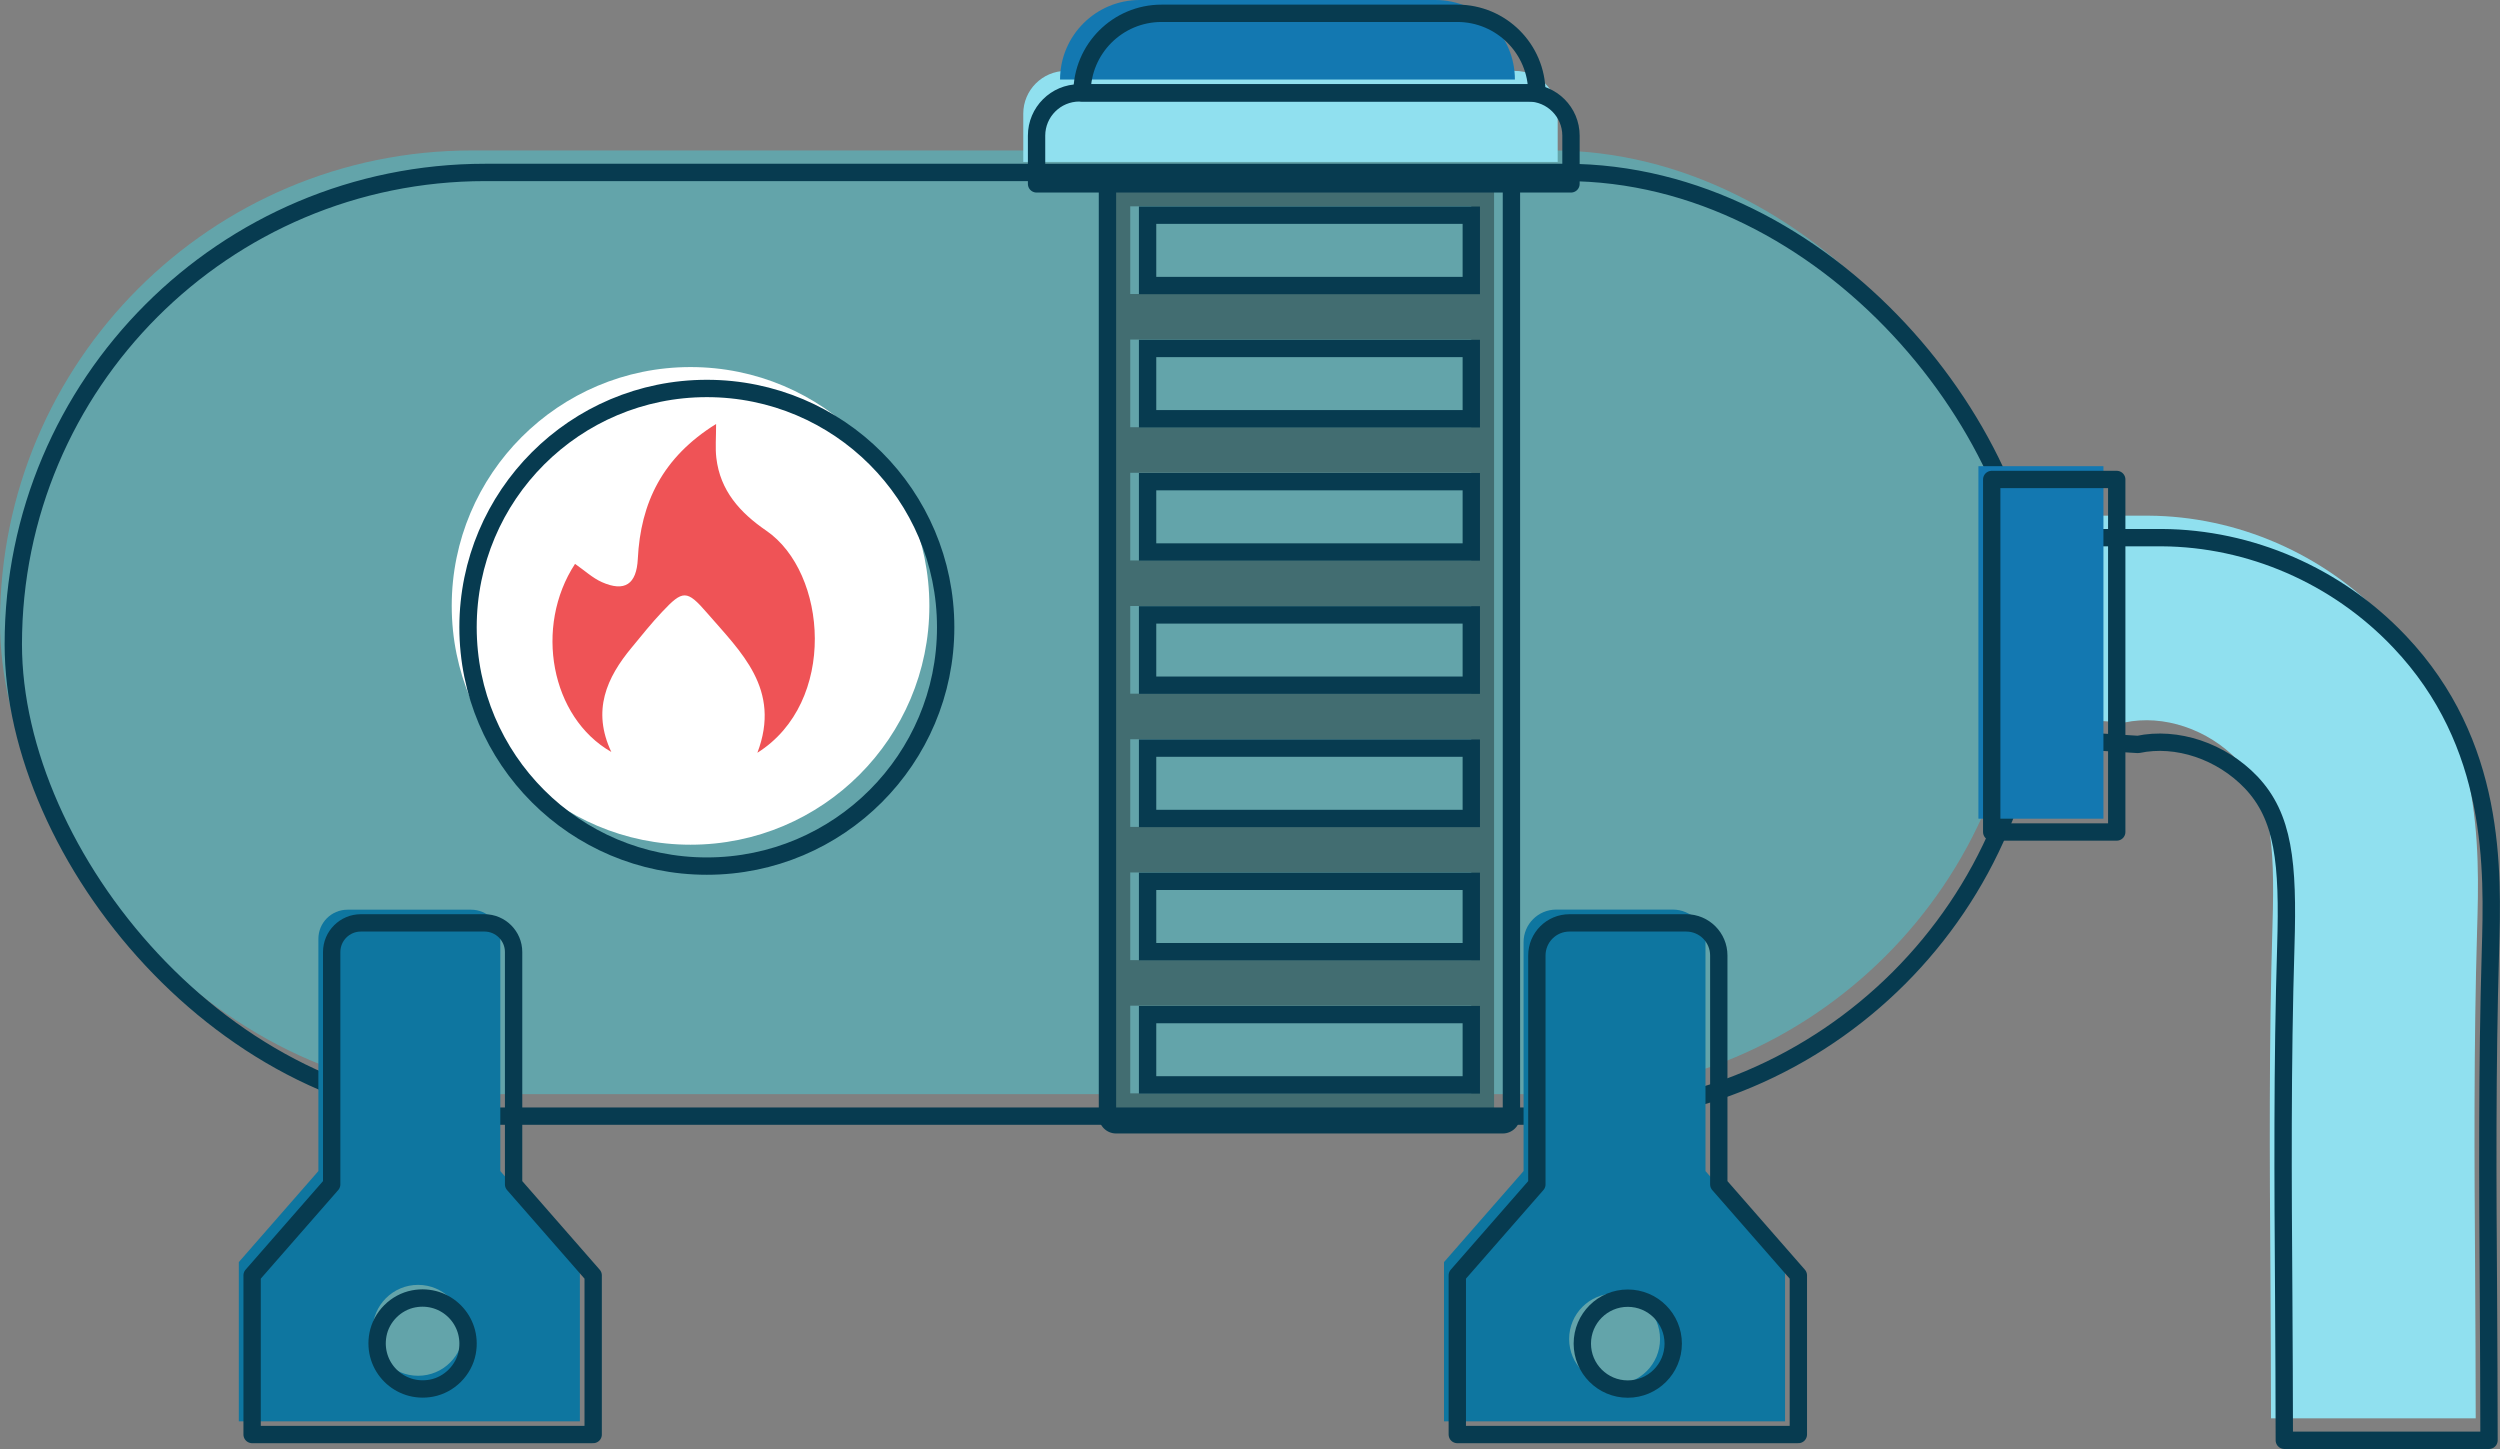 <?xml version="1.0" encoding="UTF-8"?><svg id="Capa_2" xmlns="http://www.w3.org/2000/svg" viewBox="0 0 216.17 125.29"><rect x="0" y="0" width="216.17" height="125.29" fill="#808080" stroke="none"/><defs><style>.cls-1{fill:#fff;}.cls-2{fill:#63a4aa;}.cls-3{fill:#0e76a0;}.cls-4{fill:#90e0ef;}.cls-5{fill:none;stroke:#073b50;stroke-linecap:round;stroke-linejoin:round;stroke-width:1.5px;}.cls-6{fill:#1378b1;}.cls-7{fill:#426d71;}.cls-8{fill:#073b50;}.cls-9{fill:#ef5356;}</style></defs><g id="Capa_4"><g><rect class="cls-2" x="0" y="13.01" width="175" height="81.6" rx="40.8" ry="40.8"/><path class="cls-4" d="M92.18,6.13h38.81c2.04,0,3.7,1.66,3.7,3.7v4.17h-46.21v-4.17c0-2.04,1.66-3.7,3.7-3.7Z"/><circle class="cls-1" cx="59.71" cy="52.39" r="20.65"/><path class="cls-7" d="M95.76,15.89V96.51h33.43V15.89h-33.43Zm31.46,78.65h-29.49v-7.58h29.49v7.58Zm0-19.1v7.58h-29.49v-7.58h29.49Zm0-11.52v7.58h-29.49v-7.58h29.49Zm0-11.52v7.58h-29.49v-7.58h29.49Zm0-11.52v7.58h-29.49v-7.58h29.49Zm0-11.52v7.58h-29.49v-7.58h29.49Zm-29.49-11.52h29.49v7.58h-29.49v-7.58Z"/><path class="cls-9" d="M49.71,48.75c.84,.58,1.52,1.22,2.32,1.58,2,.89,3.01,.18,3.12-2,.24-4.85,2.12-8.78,6.77-11.67,0,1.23-.08,2.09,.02,2.93,.33,2.84,2.05,4.74,4.31,6.29,5.3,3.62,6.17,14.85-.76,19.21,2.09-5.51-1.43-8.71-4.36-12.1-1.74-2.01-2.09-1.98-3.87-.09-.93,.98-1.77,2.04-2.63,3.08-2.18,2.62-3.46,5.46-1.77,9.04-5.24-2.99-6.69-10.83-3.14-16.26Z"/><rect class="cls-5" x="1.15" y="14.91" width="175" height="81.6" rx="40.8" ry="40.8"/><path class="cls-5" d="M93.33,8.03h38.81c2.04,0,3.7,1.66,3.7,3.7v4.17h-46.21v-4.17c0-2.04,1.66-3.7,3.7-3.7Z"/><circle class="cls-5" cx="61.12" cy="54.24" r="20.65"/><path class="cls-8" d="M129.94,15.89V96.51h-33.43V15.89h33.43m-31.46,9.55h29.49v-7.58h-29.49v7.58m0,11.52h29.49v-7.58h-29.49v7.58m0,11.52h29.49v-7.58h-29.49v7.58m0,11.52h29.49v-7.58h-29.49v7.58m0,11.52h29.49v-7.58h-29.49v7.58m0,11.52h29.49v-7.58h-29.49v7.58m0,11.52h29.49v-7.58h-29.49v7.58M129.94,14.39h-33.43c-.83,0-1.5,.67-1.5,1.5V96.51c0,.83,.67,1.5,1.5,1.5h33.43c.83,0,1.5-.67,1.5-1.5V15.89c0-.83-.67-1.5-1.5-1.5h0Zm-29.96,4.97h26.49v4.58h-26.49v-4.58h0Zm0,11.52h26.49v4.58h-26.49v-4.58h0Zm0,11.52h26.49v4.58h-26.49v-4.58h0Zm0,11.52h26.49v4.58h-26.49v-4.58h0Zm0,11.52h26.49v4.58h-26.49v-4.58h0Zm0,11.52h26.49v4.58h-26.49v-4.58h0Zm0,11.52h26.49v4.58h-26.49v-4.58h0Z"/><path class="cls-4" d="M214.19,80.44c-.29,9.84-.24,19.95-.17,29.72,.02,4.16,.05,8.32,.05,12.48h-17.7c0-4.12-.03-8.25-.05-12.37-.07-9.93-.13-20.19,.18-30.36,.22-7.22-.18-11.18-3-14.16-2.58-2.7-6.42-3.99-9.78-3.28l-4.66-.29v-17.59h6.73c7.59,.05,15.1,3.25,20.54,8.99,8.4,8.85,8.07,19.69,7.86,26.87Z"/><path class="cls-5" d="M215.34,82.34c-.29,9.84-.24,19.95-.17,29.72,.02,4.16,.05,8.32,.05,12.48h-17.7c0-4.12-.03-8.25-.05-12.37-.07-9.93-.13-20.19,.18-30.36,.22-7.22-.18-11.18-3-14.16-2.58-2.7-6.42-3.99-9.78-3.28l-4.66-.29v-17.59h6.73c7.59,.05,15.1,3.25,20.54,8.99,8.4,8.85,8.07,19.69,7.86,26.87Z"/><rect class="cls-6" x="171.07" y="40.31" width="10.81" height="30.48"/><rect class="cls-5" x="172.22" y="41.46" width="10.81" height="30.48"/><path class="cls-6" d="M98.55,0h25.56C127.91,0,130.99,3.08,130.99,6.88h-39.33C91.67,3.08,94.75,0,98.55,0Z"/><path class="cls-5" d="M100.45,1.15h25.56c3.8,0,6.88,3.08,6.88,6.88h-39.33c0-3.8,3.08-6.88,6.88-6.88Z"/><path class="cls-3" d="M50.14,109.13v13.77H20.65v-13.77l6.88-7.87v-20.08c0-1.4,1.13-2.52,2.52-2.52h10.69c1.39,0,2.52,1.13,2.52,2.52v20.08l6.88,7.87Z"/><circle class="cls-2" cx="36.15" cy="115.03" r="3.93"/><path class="cls-3" d="M154.35,109.13v13.77h-29.49v-13.77l6.88-7.87v-19.79c0-1.56,1.26-2.82,2.82-2.82h10.09c1.56,0,2.82,1.26,2.82,2.82v19.79l6.88,7.87Z"/><circle class="cls-2" cx="139.61" cy="115.78" r="3.93"/><path class="cls-5" d="M44.41,102.41v-20.09c0-1.39-1.13-2.52-2.52-2.52h-10.69c-1.39,0-2.52,1.13-2.52,2.52v20.09l-6.88,7.87v13.76h29.49v-13.76l-6.88-7.87Zm-7.1,17.62c-2.77,.52-5.15-1.86-4.63-4.63,.29-1.54,1.55-2.8,3.09-3.09,2.77-.52,5.15,1.86,4.63,4.63-.29,1.54-1.55,2.8-3.09,3.09Z"/><path class="cls-5" d="M148.62,102.41v-19.79c0-1.56-1.26-2.82-2.82-2.82h-10.09c-1.56,0-2.82,1.26-2.82,2.82v19.79l-6.88,7.87v13.76h29.49v-13.76l-6.88-7.87Zm-7.87,17.7c-2.17,0-3.93-1.76-3.93-3.93s1.76-3.93,3.93-3.93,3.93,1.76,3.93,3.93-1.76,3.93-3.93,3.93Z"/></g></g></svg>